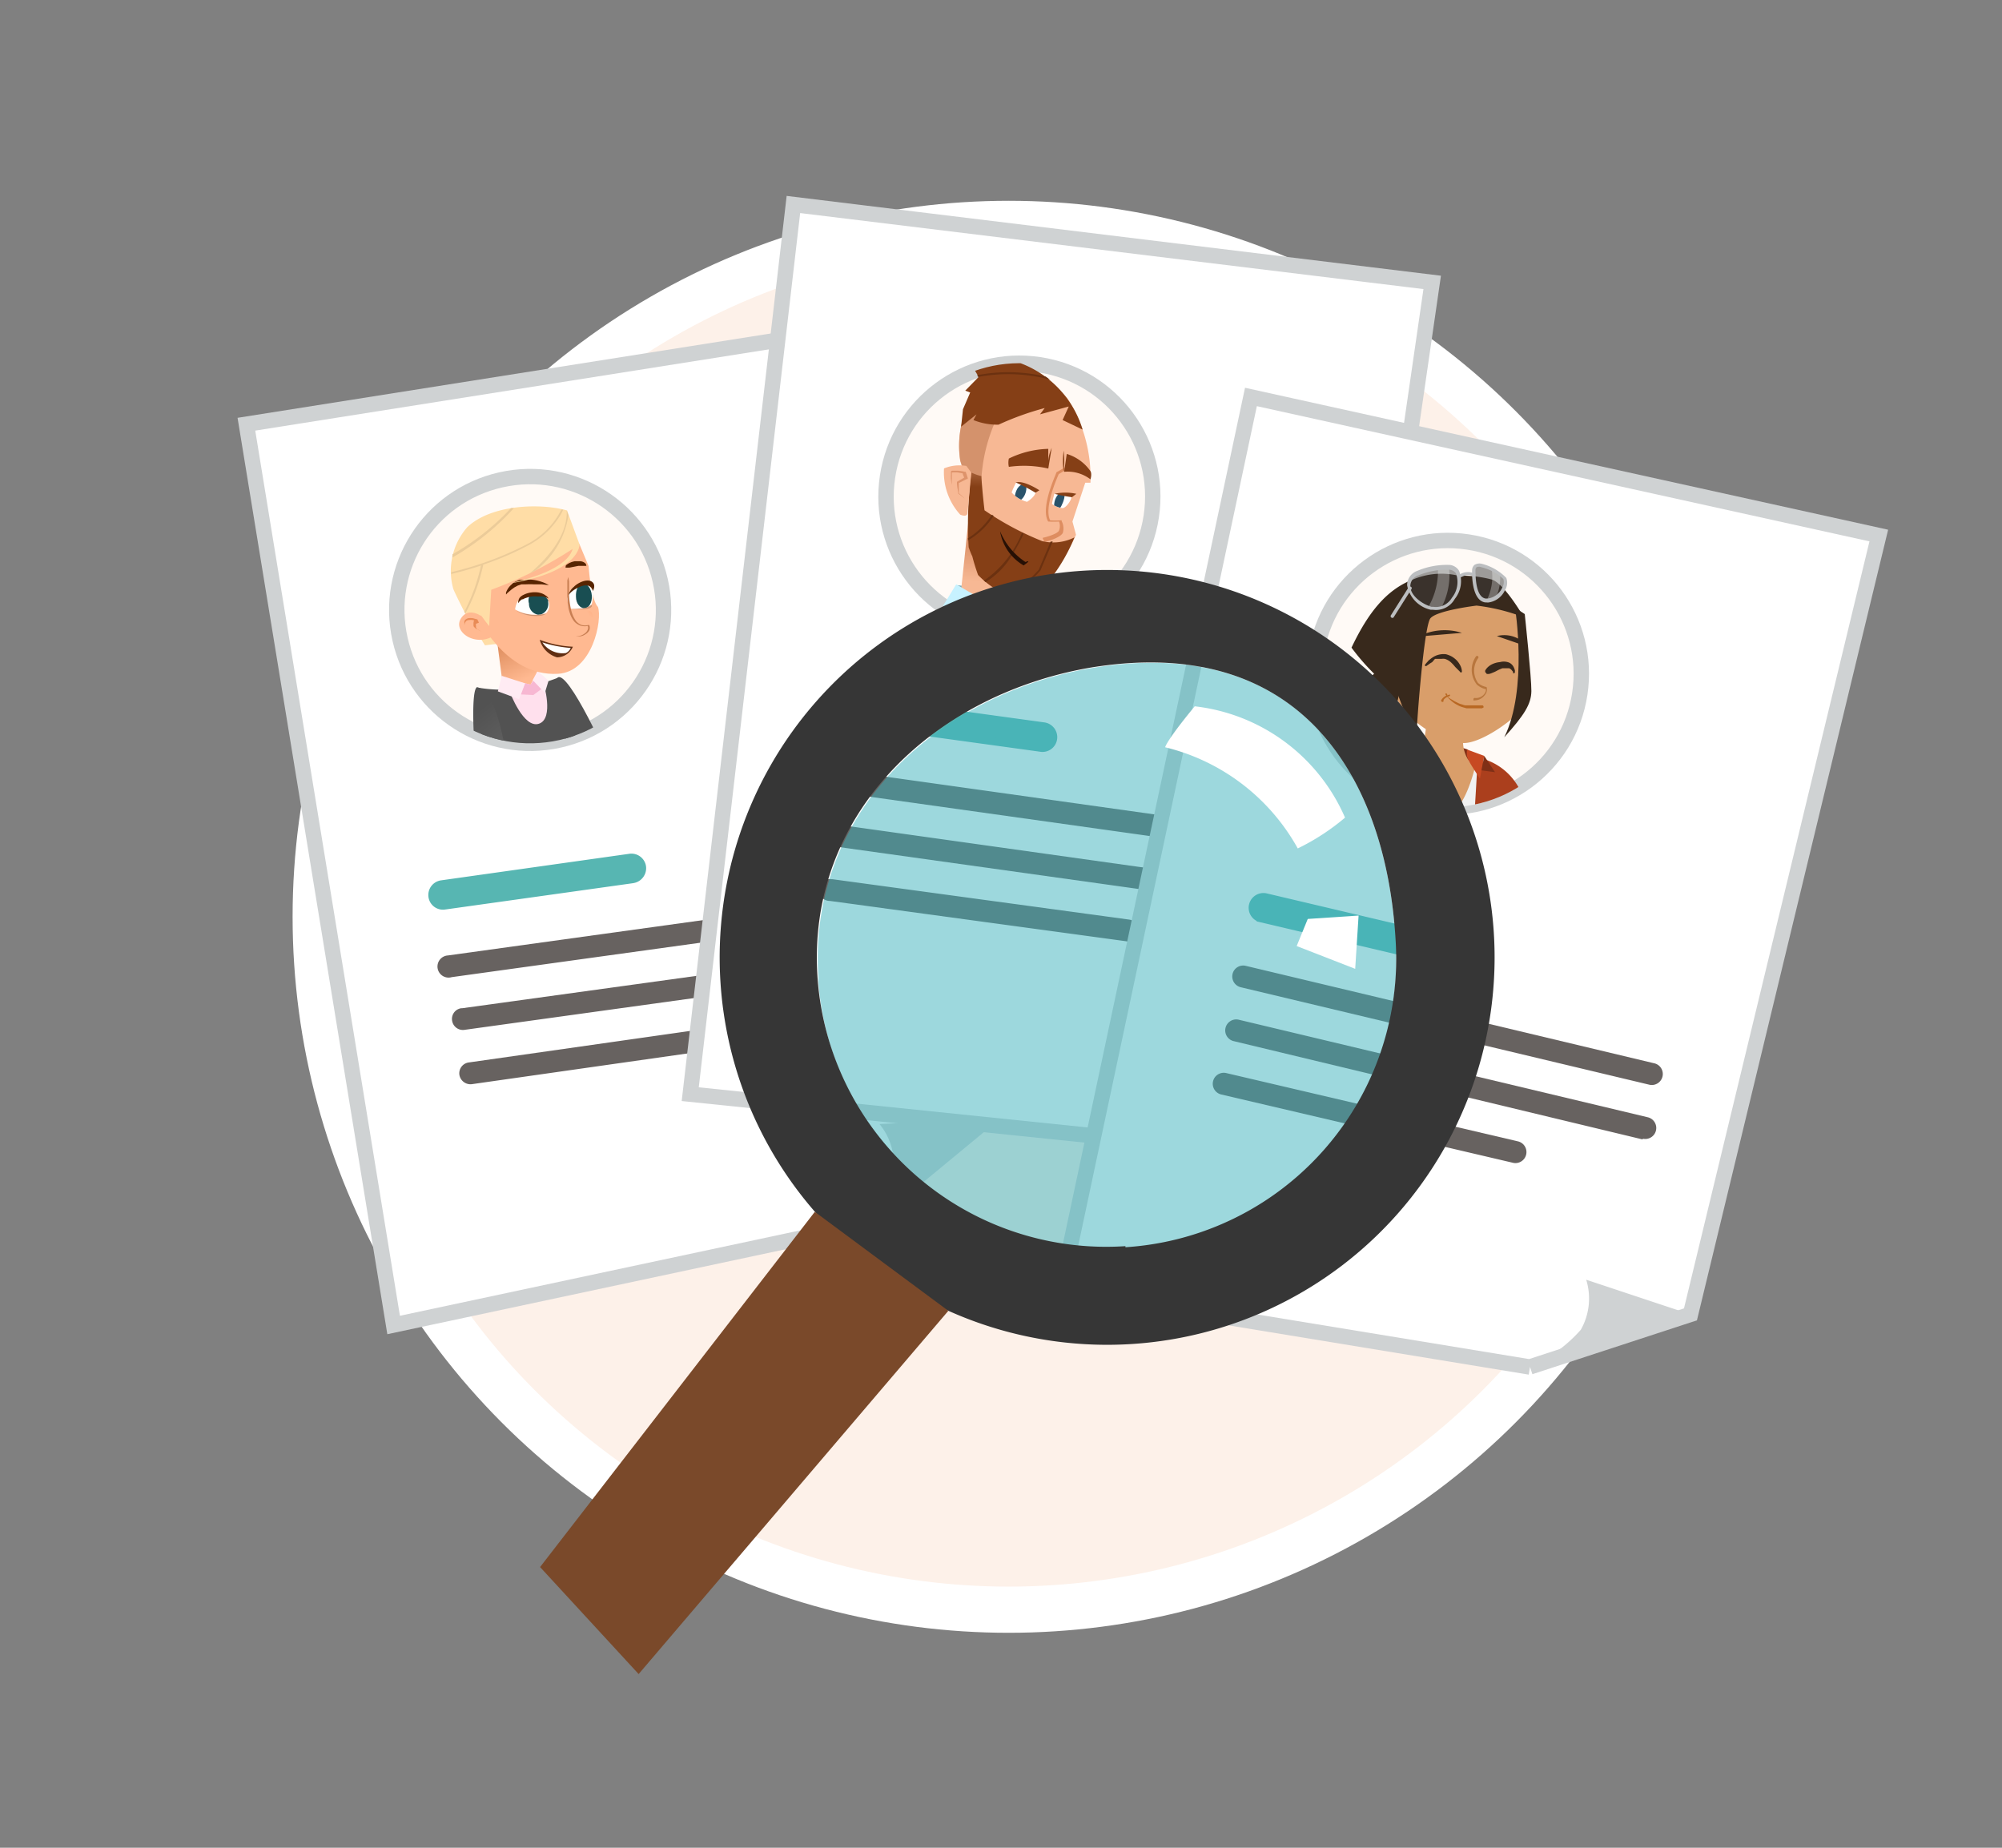 <svg id="Calque_3" data-name="Calque 3" xmlns="http://www.w3.org/2000/svg" xmlns:xlink="http://www.w3.org/1999/xlink" viewBox="0 0 130 120"><rect x="0" y="0" width="130" height="120" fill="#808080" stroke="none"/><defs><style>.cls-1{fill:none;}.cls-2{fill:#fdf1e9;stroke:#fff;stroke-width:3px;}.cls-23,.cls-3{fill:#fff;}.cls-3,.cls-4{stroke:#cfd2d3;}.cls-3,.cls-37,.cls-4{stroke-miterlimit:10;}.cls-4{fill:#fffaf6;}.cls-5{clip-path:url(#clip-path);}.cls-6{fill:url(#linear-gradient);}.cls-7{fill:url(#åçûìßííûé_ãðàäèåíò_380);}.cls-8{fill:url(#linear-gradient-2);}.cls-9{fill:#2f949c;}.cls-10{fill:url(#linear-gradient-3);}.cls-11{fill:#ffe0ed;}.cls-12{fill:url(#linear-gradient-4);}.cls-13{fill:url(#linear-gradient-5);}.cls-14{fill:#f7b7d2;}.cls-15{fill:#ffebf3;}.cls-16{fill:#ffdda6;}.cls-17{fill:#ffb991;}.cls-18{fill:#cc9474;}.cls-19{fill:url(#radial-gradient);}.cls-20{fill:url(#radial-gradient-2);}.cls-21{fill:#612e12;}.cls-22{fill:#572400;}.cls-24{fill:#c97f53;}.cls-25{fill:url(#linear-gradient-6);}.cls-26{clip-path:url(#clip-path-2);}.cls-27{fill:url(#linear-gradient-7);}.cls-28{fill:#e88b56;}.cls-29{fill:url(#radial-gradient-3);}.cls-30{fill:#ebcb99;}.cls-31{fill:#e63549;}.cls-32{fill:#785744;}.cls-33{fill:#c48e6f;}.cls-34{fill:#ffc6a6;}.cls-35{fill:#cfd2d3;}.cls-36{fill:#676260;}.cls-37{fill:#57b6b2;stroke:#57b6b2;stroke-width:0.5px;}.cls-38{clip-path:url(#clip-path-3);}.cls-39{fill:url(#Dégradé_sans_nom_12);}.cls-40{fill:#094254;}.cls-41{fill:#6b3110;}.cls-42{fill:#78acbd;}.cls-43{fill:#d9f6ff;}.cls-44{fill:url(#Dégradé_sans_nom_13);}.cls-45{fill:#f7b894;}.cls-46{fill:#853f16;}.cls-47{fill:#de8d60;}.cls-48{clip-path:url(#clip-path-4);}.cls-49{fill:#29536b;}.cls-50{clip-path:url(#clip-path-5);}.cls-51{fill:#d4926c;}.cls-52{fill:url(#Dégradé_sans_nom_14);}.cls-53{fill:#de936b;}.cls-54{fill:#261005;}.cls-55{fill:url(#Dégradé_sans_nom_15);}.cls-56{fill:#add2de;}.cls-57{fill:#c1eaf7;}.cls-58{fill:#b7deeb;}.cls-59{fill:#c7f2ff;}.cls-60{fill:#dbdbdb;}.cls-61{clip-path:url(#clip-path-6);}.cls-62{fill:#d99e6a;}.cls-63{fill:#4a9299;}.cls-64{fill:#8f5633;}.cls-65{fill:#e3c9a0;}.cls-66{fill:#2b7a82;}.cls-67{fill:#85cfd6;}.cls-68{fill:#802f16;}.cls-69{fill:#38291c;}.cls-70{fill:#f1f2f2;}.cls-71{fill:#b8763d;}.cls-72{fill:#b86823;}.cls-73{fill:#ab3f1d;}.cls-74{fill:#c74922;}.cls-75{fill:#3c3d3d;}.cls-75,.cls-78{opacity:0.5;}.cls-76{fill:#fbffff;opacity:0.3;}.cls-77{fill:#bcbec0;}.cls-78{fill:#3cb3bc;isolation:isolate;}.cls-79{fill:#363636;}.cls-80{fill:url(#Dégradé_sans_nom_2);}</style><clipPath id="clip-path"><circle class="cls-1" cx="34.43" cy="39.61" r="8.66" transform="translate(-7.87 8.54) rotate(-12.7)"/></clipPath><linearGradient id="linear-gradient" x1="-945.04" y1="135.73" x2="-943.86" y2="139.09" gradientTransform="matrix(-0.98, 0.18, 0.18, 0.98, -913.98, 84.46)" gradientUnits="userSpaceOnUse"><stop offset="0" stop-color="#525252"/><stop offset="1" stop-color="#3d3d3d"/></linearGradient><linearGradient id="åçûìßííûé_ãðàäèåíò_380" x1="-939.88" y1="132.86" x2="-939.04" y2="129.43" gradientTransform="matrix(-0.98, 0.18, 0.18, 0.98, -913.98, 84.46)" gradientUnits="userSpaceOnUse"><stop offset="0" stop-color="#ffb991"/><stop offset="1" stop-color="#d4804e"/></linearGradient><linearGradient id="linear-gradient-2" x1="-942.92" y1="155.33" x2="-939.58" y2="152.35" gradientTransform="matrix(-0.98, 0.18, 0.18, 0.98, -913.98, 84.46)" gradientUnits="userSpaceOnUse"><stop offset="0" stop-color="#39b4bd"/><stop offset="0.51" stop-color="#36a8b1"/><stop offset="1" stop-color="#34a3ab"/></linearGradient><linearGradient id="linear-gradient-3" x1="-938.49" y1="151" x2="-938.49" y2="147.83" xlink:href="#linear-gradient-2"/><linearGradient id="linear-gradient-4" x1="-938.68" y1="138.55" x2="-938.68" y2="140.92" gradientTransform="matrix(-0.98, 0.18, 0.18, 0.98, -913.98, 84.46)" gradientUnits="userSpaceOnUse"><stop offset="0" stop-color="#525252"/><stop offset="1" stop-color="#454545"/></linearGradient><linearGradient id="linear-gradient-5" x1="-936.12" y1="135.48" x2="-938.98" y2="140.88" gradientTransform="matrix(-0.98, 0.18, 0.18, 0.98, -913.98, 84.46)" gradientUnits="userSpaceOnUse"><stop offset="0" stop-color="#525252"/><stop offset="1" stop-color="#6e6e6e"/></linearGradient><radialGradient id="radial-gradient" cx="-268.29" cy="-43.9" r="0.77" gradientTransform="matrix(-0.71, 0.19, 0.26, 0.97, -140.47, 133.01)" gradientUnits="userSpaceOnUse"><stop offset="0" stop-color="#ffa470"/><stop offset="0.22" stop-color="#ffab7b"/><stop offset="0.66" stop-color="#ffb58b"/><stop offset="1" stop-color="#ffb991"/></radialGradient><radialGradient id="radial-gradient-2" cx="-455.71" cy="390.96" r="0.91" gradientTransform="matrix(-1, 0.07, 0.07, 1, -445.53, -315.23)" gradientUnits="userSpaceOnUse"><stop offset="0" stop-color="#e37b3f"/><stop offset="1" stop-color="#ffb991"/></radialGradient><linearGradient id="linear-gradient-6" x1="-455.8" y1="389.8" x2="-455.62" y2="388.16" gradientTransform="matrix(-1, 0.07, 0.07, 1, -445.53, -315.23)" gradientUnits="userSpaceOnUse"><stop offset="0" stop-color="#34a5ad"/><stop offset="1" stop-color="#194e52"/></linearGradient><clipPath id="clip-path-2"><path class="cls-1" d="M35.36,38.73a2,2,0,0,0-1.48,0,1.34,1.34,0,0,0-.43.85,2.56,2.56,0,0,0,2,.25A.69.69,0,0,0,35.36,38.73Z"/></clipPath><linearGradient id="linear-gradient-7" x1="-452.85" y1="390.13" x2="-452.66" y2="388.5" xlink:href="#linear-gradient-6"/><radialGradient id="radial-gradient-3" cx="-452.42" cy="390.89" r="0.94" gradientTransform="matrix(-1, 0.07, 0.07, 1, -445.53, -315.23)" gradientUnits="userSpaceOnUse"><stop offset="0" stop-color="#ff9c63"/><stop offset="1" stop-color="#ffb991"/></radialGradient><clipPath id="clip-path-3"><circle class="cls-1" cx="66.19" cy="32.25" r="8.66" transform="translate(24.42 92.88) rotate(-81.41)"/></clipPath><linearGradient id="Dégradé_sans_nom_12" x1="-169.15" y1="89.55" x2="-169.15" y2="98.48" gradientTransform="translate(-107.8 143.28) rotate(-177.75)" gradientUnits="userSpaceOnUse"><stop offset="0" stop-color="#0c5c76"/><stop offset="1" stop-color="#0a4c61"/></linearGradient><linearGradient id="Dégradé_sans_nom_13" x1="-168.59" y1="112.15" x2="-168.59" y2="114.96" gradientTransform="translate(-107.8 143.28) rotate(-177.75)" gradientUnits="userSpaceOnUse"><stop offset="0" stop-color="#f7b894"/><stop offset="1" stop-color="#d98d64"/></linearGradient><clipPath id="clip-path-4"><path class="cls-1" d="M67.26,31.92A3.21,3.21,0,0,0,66,31.3a5.93,5.93,0,0,0-.31.68,2,2,0,0,0,1,.61,1.67,1.67,0,0,0,.45-.39C67.32,31.92,67.26,31.92,67.26,31.92Z"/></clipPath><clipPath id="clip-path-5"><path class="cls-1" d="M69.57,32.22l-1.1-.17s-.14.51-.16.68A1.48,1.48,0,0,0,69,33s.19,0,.4-.33S69.57,32.22,69.57,32.22Z"/></clipPath><linearGradient id="Dégradé_sans_nom_14" x1="-170.36" y1="120.72" x2="-170.36" y2="118.3" gradientTransform="translate(-107.8 143.28) rotate(-177.75)" gradientUnits="userSpaceOnUse"><stop offset="0" stop-color="#d4926c"/><stop offset="1" stop-color="#853f16"/></linearGradient><radialGradient id="Dégradé_sans_nom_15" cx="-171.52" cy="111.39" r="6.86" gradientTransform="matrix(-0.99, -0.04, 0.04, -0.99, -108.02, 154.87)" gradientUnits="userSpaceOnUse"><stop offset="0" stop-color="#a8d7e6"/><stop offset="0.4" stop-color="#aedbea"/><stop offset="0.94" stop-color="#bfe8f5"/><stop offset="1" stop-color="#c1eaf7"/></radialGradient><clipPath id="clip-path-6"><circle class="cls-1" cx="94.02" cy="43.76" r="8.66" transform="translate(36.71 130.19) rotate(-81.41)"/></clipPath><linearGradient id="Dégradé_sans_nom_2" x1="-358.35" y1="263.15" x2="-356.93" y2="263.15" gradientTransform="matrix(19.37, 0, 0, -21.93, 6686.57, 5864.79)" gradientUnits="userSpaceOnUse"><stop offset="0" stop-color="#6a4025"/><stop offset="0.53" stop-color="#6f4326"/><stop offset="1" stop-color="#7a492a"/></linearGradient></defs><circle id="Ellipse_14" data-name="Ellipse 14" class="cls-2" cx="65.5" cy="59.54" r="45"/><g id="Groupe_69" data-name="Groupe 69"><g id="Tracé_343" data-name="Tracé 343"><path class="cls-3" d="M55.74,79.61l8.47-7-7-51.58L16,27.55l9.56,58.5,30.18-6.44"/></g><circle class="cls-4" cx="34.43" cy="39.61" r="8.66" transform="translate(-7.87 8.54) rotate(-12.7)"/><g class="cls-5"><path class="cls-6" d="M36.22,44c-1.6,1.14,3.15,10.23,4.27,10s4-7.15,4-7.15-.22-.29-.32-.14c-1.35,2-3.38,3.31-3.93,4.41C39.49,49.07,36.89,43.54,36.22,44Z"/><path class="cls-7" d="M32.25,41.42s.44,3.37.44,3.37,1.2.92,1.76.71.52-1.07.52-1.07l-.15-2.13Z"/><path class="cls-8" d="M38.2,58.64s6.1,2.68,7.22,3.29c.91,2.12-2.54,12.45-2.54,12.45l-.36-.12s.09-5.78-.06-7.29a4.49,4.49,0,0,1,1-3.21s-7.29-.8-8.71-1.38C33.61,61.88,38.2,58.64,38.2,58.64Z"/><path class="cls-9" d="M42.59,74.26c0-.07.38-7.46.56-8.49a10.05,10.05,0,0,1,.72-2.2l.86-.55-.64.12L44,62.83h0c-.26-.07-6.46-1.72-7.63-1.75v.15c1.1,0,7,1.57,7.55,1.73l.06.36h0l-.25.16v0A10.41,10.41,0,0,0,43,65.74c-.18,1-.54,8.21-.55,8.52Z"/><path class="cls-10" d="M32.41,59.12s7.25,3,8.36,3.58c1.39,2.51-.67,12.19-.67,12.19l-.36-.12s-1-5.9-1.19-7.45c-.19-1.92.47-2.5.47-2.5s-5.36-.48-6.78-1.06S32.41,59.12,32.41,59.12Z"/><path class="cls-9" d="M40,74.82c0-.07-1-6.52-.94-7.94a8.43,8.43,0,0,1,.44-2.32l.51-.09-.39-.24.25-.2-.1-.05c-.11-.06-.9-.22-2.28-.49a38.14,38.14,0,0,1-4.71-1.07c-.28-.18,0-1.57.22-2.4l-.14,0c-.61,2.15-.24,2.51-.16,2.57a37.66,37.66,0,0,0,4.76,1.09c.93.18,1.81.35,2.12.43l-.21.18.24.14-.22,0v0a8.39,8.39,0,0,0-.47,2.4c-.08,1.43.9,7.7.94,8Z"/><polygon class="cls-11" points="38.27 58.88 37.84 59.62 37.07 60.92 36.01 60.88 33.42 60.42 35.25 60.19 38.27 58.88"/><path class="cls-12" d="M38.55,58.76a3,3,0,0,1-1.61-2.09c-.39-2.19.25-4.82.22-5.66a1.63,1.63,0,0,0,1.06-1.15,26.57,26.57,0,0,1-2-5.84,16.57,16.57,0,0,1-2.28.68,9.51,9.51,0,0,1-3-.06s.91,8.14,1.21,14.34a9.6,9.6,0,0,0-.29,1.4,23.29,23.29,0,0,0,2.46,0l1.92.34A5.84,5.84,0,0,0,38.55,58.76Z"/><path class="cls-13" d="M31,44.64c-.64-.11-.13,9,1.42,10.9l7.94-1.46L40,53.75a33.85,33.85,0,0,1-4.08-.3,6.26,6.26,0,0,0-2.57,0S32.92,45,31,44.64Z"/><path class="cls-11" d="M35.29,44.35l-.38-.69-.46.8-1.74-.39.4.88S34,47.34,35,47,35.29,44.35,35.29,44.35Z"/><polygon class="cls-14" points="35.29 44.65 34.63 45.14 33.07 45.06 33.2 44.18 34.45 44.46 34.72 44.1 35.29 44.65"/><polygon class="cls-15" points="32.58 43.89 32.33 44.9 33.71 45.41 34.1 44.38 32.58 43.89"/><polygon class="cls-15" points="34.59 44.17 35.38 45 35.62 44.21 34.91 43.57 34.59 44.17"/><polygon class="cls-16" points="30.98 41.09 31.49 41.91 32.61 41.77 31.62 40.8 30.98 41.09"/><path class="cls-17" d="M37.63,35.35l.59,1.41s.14,2.18.61,2.66c.29.82-.34,4.21-2.6,4.34-3.51.2-5.34-3.93-5.34-3.93s-2.42-2.43,0-4.76S35.94,33.25,37.63,35.35Z"/><path class="cls-18" d="M35.46,39.83s-.08.21-.81.17a2.38,2.38,0,0,1-1.14-.35,2.77,2.77,0,0,0,1.09.27A1.71,1.71,0,0,0,35.46,39.83Z"/><path class="cls-19" d="M37.32,40.53a.77.77,0,0,0,1,.42c.45-.12.31-.42.22-.77s-.1-.61-.56-.49A.77.77,0,0,0,37.32,40.53Z"/><path class="cls-20" d="M37.24,40.25s-.34.91-.13,1,.94.26,1-.65A.88.88,0,0,1,37.24,40.25Z"/><path class="cls-21" d="M37.2,42a6.75,6.75,0,0,1-2.15-.45,1.63,1.63,0,0,0,1.12,1.14A1.13,1.13,0,0,0,37.2,42Z"/><path class="cls-22" d="M35.64,38a2.31,2.31,0,0,0-.46-.21,2.62,2.62,0,0,0-1.13-.14l-.16,0-.15,0-.29.13a.84.84,0,0,0-.23.18,1.07,1.07,0,0,0-.18.19,1.22,1.22,0,0,0-.18.33.93.93,0,0,0,0,.13l.09-.1.27-.23.18-.13.22-.12.24-.08.14,0,.13,0a5.06,5.06,0,0,1,.55,0l.5,0Z"/><path class="cls-16" d="M37.63,35.35l-.81-2.2c-1.78-.5-4.94-.37-6.47,1.08a4.31,4.31,0,0,0-.92,4c.08.26,1.14,2.32,1.14,2.32a1.15,1.15,0,0,0,.66-.59s.55.75.54.69.13-2.35.13-2.35A25.83,25.83,0,0,0,37.63,35.35Z"/><path class="cls-17" d="M31.23,40s-.85-.61-1.32.2S30.79,42,32,41.33A5.09,5.09,0,0,0,31.23,40Z"/><path class="cls-22" d="M36.72,36.86a2,2,0,0,0,.28,0l.56-.11.15,0,.14,0h.22s0,0,0,0a.07.07,0,0,1,0,.06.32.32,0,0,1,0,.07h0a.23.23,0,0,0,0-.05.24.24,0,0,0,0-.11.21.21,0,0,0-.08-.15.53.53,0,0,0-.32-.12h-.17l-.18,0a1.26,1.26,0,0,0-.57.26A.94.94,0,0,0,36.72,36.86Z"/><path class="cls-16" d="M37.63,35.35s.12,1.81-4.69,2.57c4.62-1,4.26-2.53,4.26-2.53Z"/><path class="cls-23" d="M35.36,38.73a2,2,0,0,0-1.48,0,1.34,1.34,0,0,0-.43.85,2.67,2.67,0,0,0,2,.25A.71.71,0,0,0,35.36,38.73Z"/><path class="cls-23" d="M36.83,38.86s.24-.71.53-.81.68-.25.82-.13.45.51.24,1.35c-.38.4-1.49.27-1.5.23S36.83,38.86,36.83,38.86Z"/><path class="cls-24" d="M36.91,37.47a1.55,1.55,0,0,0-.07.23c0,.08,0,.16,0,.24s0,.33,0,.49a5.43,5.43,0,0,0,.06,1,3.62,3.62,0,0,0,.13.47,1.66,1.66,0,0,0,.25.45,1,1,0,0,0,.44.29,1.1,1.1,0,0,0,.51,0l-.07,0a.3.3,0,0,1,0,.26.5.5,0,0,1-.18.23.86.86,0,0,1-.58.19.81.81,0,0,0,.62-.13.69.69,0,0,0,.24-.24.45.45,0,0,0,0-.36l0,0h-.05a.93.93,0,0,1-.44,0,.9.9,0,0,1-.36-.25,1.94,1.94,0,0,1-.22-.4,2.32,2.32,0,0,1-.13-.45,5,5,0,0,1-.11-1V38c0-.08,0-.16,0-.24A2,2,0,0,1,36.91,37.47Z"/><path class="cls-25" d="M37.4,38.76c0,.45.29.76.57.74s.49-.37.46-.82-.3-.81-.58-.79S37.37,38.3,37.4,38.76Z"/><path class="cls-22" d="M38.5,38.38s.24-.41-.08-.61-.89.07-1.17.35a1,1,0,0,0-.33.52,1.48,1.48,0,0,1,.42-.37C38.33,37.67,38.48,38.32,38.5,38.38Z"/><g class="cls-26"><path class="cls-27" d="M34.35,39.19a.71.71,0,0,0,.68.74.72.72,0,0,0,.56-.84.64.64,0,1,0-1.24.1Z"/></g><path class="cls-22" d="M35.59,38.88l0,0,0-.07-.09-.09-.13-.09a1,1,0,0,0-.18-.09,1.41,1.41,0,0,0-.22-.06,1.6,1.6,0,0,0-.49,0,1.45,1.45,0,0,0-.46.14.82.82,0,0,0-.2.12h0l0,0,0,0-.07.07a.56.56,0,0,0-.1.28.2.2,0,0,0,0,.08.08.08,0,0,1,0,0,.82.82,0,0,1,.25-.25l.06,0,0,0h0a.67.67,0,0,1,.17-.08,2.22,2.22,0,0,1,.39-.1,1.93,1.93,0,0,1,.41,0,2,2,0,0,1,.36,0l.25.09Z"/><path class="cls-28" d="M31.35,41a.48.48,0,0,1-.26-.07l-.1-.07a.25.25,0,0,1-.08-.1s0,0,0,0l0-.06a.43.43,0,0,1,0-.11.11.11,0,0,1,0-.08l0,0,0,0,.19-.07L31,40.23l-.29-.08a1,1,0,0,0-.3,0,.35.35,0,0,0-.14.06.25.25,0,0,0-.11.12.4.4,0,0,0,0,.15.61.61,0,0,0,0,.14.49.49,0,0,1,.08-.25.25.25,0,0,1,.21-.1.78.78,0,0,1,.26,0l.25.08v-.14a.2.2,0,0,0-.08,0s-.05,0-.07.06a.29.29,0,0,0-.06.17.75.75,0,0,0,0,.16l0,.07.05.06a.52.52,0,0,0,.11.1.35.35,0,0,0,.14.06A.45.45,0,0,0,31.35,41Z"/><path class="cls-29" d="M33.61,40.9c0,.36.56.61,1.2.56s1.14-.38,1.11-.74-.57-.61-1.21-.56S33.58,40.54,33.61,40.9Z"/><path class="cls-18" d="M38.42,39.27s.26.44-1.37.26C38.08,39.58,38.27,39.39,38.42,39.27Z"/><path class="cls-30" d="M36.8,33.15h0l.11.31a5.53,5.53,0,0,1-2.13,3.59l-.38.19C36.51,35.44,36.84,34,36.8,33.15Z"/><path class="cls-30" d="M29.38,36a16,16,0,0,0,3.8-3l.19,0a16.19,16.19,0,0,1-4,3.21Z"/><path class="cls-30" d="M30.21,39.85l-.06-.12a11.84,11.84,0,0,0,1.08-3c-1.12.37-1.92.54-1.93.55h0v-.12h0a21.12,21.12,0,0,0,4.83-1.77,5.13,5.13,0,0,0,2.32-2.29l.12,0a2.81,2.81,0,0,1-.2.38,5.34,5.34,0,0,1-2.19,2,18.71,18.71,0,0,1-2.8,1.19A11.52,11.52,0,0,1,30.21,39.85Z"/><path class="cls-23" d="M37.06,42.08a.65.65,0,0,1-.31.33,1.56,1.56,0,0,1-1.53-.69A7.92,7.92,0,0,0,37.06,42.08Z"/><path class="cls-31" d="M40.1,74.89a6.68,6.68,0,0,0,.63,1c.14.11.72.12.51.58-.59-.17-1.58-1.46-1.58-1.46l.08-.2Z"/><path class="cls-31" d="M42.88,74.38s.49,1.6.34,1.61l-.41.08a9.87,9.87,0,0,1-.29-1.81Z"/><path class="cls-17" d="M42.88,74.38s.1.72,0,.73-.34-.85-.34-.85Z"/><path class="cls-17" d="M39.9,74.83s.4.65.55.66l-.35-.6Z"/><path class="cls-17" d="M46.19,45.88a12.73,12.73,0,0,1,2-.17c0,.25-1.57.39-1.48.5s1.4.09,1.42.21-1.26.18-1.5.19a.56.56,0,0,1-.17.67c-.41-.08-2-.27-2-.27l-.29-.27,1.4-.67Z"/><polygon class="cls-32" points="48.59 46.35 48.3 46.22 44.98 45.77 44.94 45.99 48.28 46.45 48.59 46.35"/><polygon class="cls-33" points="48.28 46.45 48.3 46.22 48.59 46.35 48.28 46.45"/><path class="cls-17" d="M48.08,46.42s.06-.06-.41-.08-.91-.09-.91-.09l.82.28Z"/><path class="cls-34" d="M46.61,47s-.33,0-.43.11.18.21.25.21S46.65,47,46.61,47Z"/><path class="cls-17" d="M44.15,46.76a6,6,0,0,0,.4-.75,3.83,3.83,0,0,0,.17-1.19.93.93,0,0,1,.19.26c.07.17,0,.66.15.84a.41.41,0,0,0,.48.15C45.55,46.42,44.15,46.76,44.15,46.76Z"/><path class="cls-17" d="M46.59,46.61s.7,0,.68.11,0,.22-.15.24a2.57,2.57,0,0,1-.63,0S46.5,46.65,46.59,46.61Z"/><path class="cls-34" d="M47.27,46.68s-.24-.12-.34.09.12.18.19.19S47.31,46.75,47.27,46.68Z"/><path class="cls-9" d="M32.68,62.42c.68-.23,1.09-1.71,1.1-1.77l-.14,0s-.4,1.46-1,1.67Z"/><path class="cls-17" d="M40,53.75s.77-1.26.9-1.6c0,0,.32.18,0,.93a2.88,2.88,0,0,0,.78-.39l.15-.24.15.15a3.9,3.9,0,0,1-.3,1.23l-1.34.25Z"/></g><path id="Tracé_344" data-name="Tracé 344" class="cls-35" d="M64.21,72.66l-7.1.34A4.08,4.08,0,0,1,58,76.16a9.23,9.23,0,0,1-2.22,3.45Z"/><path id="Tracé_345" data-name="Tracé 345" class="cls-36" d="M56.33,59.72l-27,3.74a.72.72,0,1,1-.24-1.41h0l27-3.74a.71.71,0,1,1,.25,1.4Z"/><path id="Tracé_346" data-name="Tracé 346" class="cls-36" d="M57.18,63.14l-27,3.74a.71.71,0,0,1-.82-.58.7.7,0,0,1,.58-.82H30l27-3.73a.71.71,0,0,1,.2,1.4Z"/><path id="Tracé_347" data-name="Tracé 347" class="cls-36" d="M49.87,67.67,30.64,70.41a.73.73,0,0,1-.81-.61.71.71,0,0,1,.61-.8l19.23-2.74a.71.71,0,0,1,.24,1.4Z"/><path id="Tracé_348" data-name="Tracé 348" class="cls-37" d="M41.07,57.11l-12.2,1.71a.7.7,0,0,1-.8-.6.71.71,0,0,1,.61-.8h0L40.87,55.7a.71.71,0,0,1,.83.58.73.73,0,0,1-.58.82Z"/></g><g id="Groupe_67" data-name="Groupe 67"><g id="Tracé_325" data-name="Tracé 325"><path class="cls-3" d="M75.53,74.23l10-4.38L93,18.34,51.52,13.28l-6.7,57.78,30.71,3.17"/></g><path id="Tracé_326" data-name="Tracé 326" class="cls-35" d="M85.57,69.85l-6.92-1.61a4.09,4.09,0,0,1-.05,3.27,9.22,9.22,0,0,1-3.08,2.71Z"/><path id="Tracé_327" data-name="Tracé 327" class="cls-36" d="M81.53,55.26l-27-3.79a.72.72,0,0,1-.63-.79.71.71,0,0,1,.78-.63h.05l27,3.79a.71.71,0,1,1-.14,1.41Z"/><path id="Tracé_328" data-name="Tracé 328" class="cls-36" d="M81.41,58.78,54.4,55a.71.71,0,0,1,.14-1.42h.05l27,3.79a.71.71,0,0,1,.63.78.72.72,0,0,1-.78.64Z"/><path id="Tracé_329" data-name="Tracé 329" class="cls-36" d="M73.14,61.13,53.89,58.51A.71.71,0,1,1,54,57.1h.06l19.25,2.62a.72.72,0,0,1,.63.79.71.71,0,0,1-.78.63Z"/><path id="Tracé_330" data-name="Tracé 330" class="cls-37" d="M67.56,48.57l-12.2-1.68a.71.71,0,1,1,.15-1.41h.05l12.2,1.68a.72.72,0,0,1,.64.78.71.71,0,0,1-.78.64Z"/><circle class="cls-4" cx="66.19" cy="32.25" r="8.66" transform="translate(24.42 92.88) rotate(-81.41)"/><g class="cls-38"><path class="cls-39" d="M67.41,53.59,67,63.86l-.31,10.33.08.38-.35.54.23.54,0,.4-3.52-.12A42.18,42.18,0,0,0,63.32,68a19.55,19.55,0,0,0-1.22-4.71s-1.64-3.74-1-9.92A33,33,0,0,1,67.41,53.59Z"/><path class="cls-40" d="M66.87,56.31l.08-.08a5.34,5.34,0,0,1-1.13-2.13l-.11,0A5.14,5.14,0,0,0,66.87,56.31Z"/><polygon class="cls-40" points="66.11 76.03 66.23 76.04 66.24 75.59 65.79 75.04 66.42 74.55 66.3 74.02 67.03 53.09 66.92 53.09 66.18 74.03 66.29 74.51 65.63 75.02 66.12 75.64 66.11 76.03"/><path class="cls-40" d="M63.68,56.25l.06-1.92-.11,0L63.57,56a2.66,2.66,0,0,1-.47-2L63,54c-.08,1.78.59,2.18.62,2.2Z"/><path class="cls-41" d="M66.74,26.68l0-.14h0a7.12,7.12,0,0,1,2.11.07l.09.12a7.55,7.55,0,0,0-2.12-.1l0,.14h0A5.5,5.5,0,0,0,64.55,28l-.08,0,0-.06A5.31,5.31,0,0,1,66.74,26.68Z"/><path class="cls-40" d="M64.46,75.89l.11,0-.15-.36.19-.44-.16-.48a32.55,32.55,0,0,0,.34-6.76,18.79,18.79,0,0,0-.67-3.87,28,28,0,0,1-.38-7.12l-.12,0A28.5,28.5,0,0,0,64,64a21,21,0,0,1,.66,3.87,32.2,32.2,0,0,1-.36,6.74h0l.15.47-.18.45Z"/><path class="cls-42" d="M62.09,38s4,.44,4.62.66a6.31,6.31,0,0,1-2.18.81Z"/><path class="cls-43" d="M72,53.39s.06,2.3-.89,2.87A2.35,2.35,0,0,1,69,56.2l-.07-.85-.78.15a3.56,3.56,0,0,1-.43-2.57C68,51.45,72,53.39,72,53.39Z"/><path class="cls-44" d="M63.13,31.52l-.82,7.74a2.91,2.91,0,0,0,2.31,1.51c1.53,0,1.73-1,1.73-1l-.08-2.17-2.18-1.74Z"/><path class="cls-45" d="M69.31,25.86a9.55,9.55,0,0,1,1.5,5.49h-.34l-.83,2.52.23.86s-1.64,4.1-4.53,3.46-2.2-5.81-2.2-5.81l-.79-2.45s-.58-3.11,1.58-4.72A4,4,0,0,1,69.31,25.86Z"/><path class="cls-46" d="M68.07,30.43l0-1.28a6.17,6.17,0,0,0-2.56.63,1.23,1.23,0,0,0,0,.54A7,7,0,0,1,68.07,30.43Z"/><path class="cls-47" d="M67.81,35.19c.11,0,1-.24,1.2-.57a1,1,0,0,0-.07-.77l0-.06h-.06a4,4,0,0,1-.69,0c-.41-.82.45-2.75.56-3l.5-.3-.09-.14-.56.32v0c0,.09-1.07,2.27-.54,3.2l0,0h0a5.61,5.61,0,0,0,.71,0,.83.83,0,0,1,0,.58c-.08.2-.7.4-1.07.48Z"/><path class="cls-23" d="M67.26,31.92A3.21,3.21,0,0,0,66,31.3a5.93,5.93,0,0,0-.31.68,2,2,0,0,0,1,.61,1.67,1.67,0,0,0,.45-.39C67.32,31.92,67.26,31.92,67.26,31.92Z"/><g class="cls-48"><path class="cls-49" d="M66,31.86c-.14.31-.12.63,0,.7s.41-.12.55-.43.12-.62,0-.69S66.12,31.55,66,31.86Z"/></g><path class="cls-23" d="M69.57,32.22l-1.1-.17s-.14.51-.16.68A1.48,1.48,0,0,0,69,33s.17,0,.4-.33S69.57,32.22,69.57,32.22Z"/><g class="cls-50"><path class="cls-49" d="M68.52,32.43c-.11.32-.09.62.07.68s.32-.18.44-.5.14-.61,0-.66S68.64,32.12,68.52,32.43Z"/></g><path class="cls-51" d="M62.56,27.1c.32-.13.64-.24,1-.34s.72.27,1.18.37a10.78,10.78,0,0,0-1,3.77A3.74,3.74,0,0,1,63,32l-.64-2.08A6.13,6.13,0,0,1,62.56,27.1Z"/><path class="cls-46" d="M70.3,27.9,69,27.28l.4-.88-1.87.51.31-.41a18.5,18.5,0,0,0-3,1.08,4.14,4.14,0,0,1-1.63-.3l.2-.37-1,.8.12-1.13L63,25.49l-.32-.12.87-.89-.43-.74a4.77,4.77,0,0,1,1.33-.41l.09-.14A6.66,6.66,0,0,1,70.3,27.9Z"/><path class="cls-52" d="M69.77,34.9a3.05,3.05,0,0,1-2.1.24,19,19,0,0,1-3.74-2s-.17-1.4-.2-2.22a3.15,3.15,0,0,1-.65-.23,25,25,0,0,0-.18,4.85q.1.3.24.6c.1.4.23.81.37,1.2a5.7,5.7,0,0,0,1.08.88l.17.14a8.29,8.29,0,0,0,1.65.06l.15.08a6.88,6.88,0,0,0,1.58-1l.15,0A11.43,11.43,0,0,0,69.77,34.9Z"/><path class="cls-45" d="M63.07,30.69l-.32-.43a2.63,2.63,0,0,0-1.45.16,4.07,4.07,0,0,0,1.05,3c.48.21.48-.11.48-.11Z"/><path class="cls-53" d="M62.65,32.39l-.09-.1-.1-.09-.2-.17v0c0-.24,0-.49,0-.73l0,.07.52-.26.06,0,0-.07-.13-.4v0h-.05a3.11,3.11,0,0,0-.44-.07h-.33l-.07,0a.12.12,0,0,0-.07.05.5.5,0,0,0,0,.12s0,.07,0,.11a1.62,1.62,0,0,0,0,.22,3,3,0,0,0,.06.42,3.09,3.09,0,0,1,0-.43,1.77,1.77,0,0,1,0-.2.38.38,0,0,1,0-.1.25.25,0,0,1,0-.08.07.07,0,0,0,.06,0h.09l.2,0,.41.07-.06-.05c0,.13.09.26.13.4l0-.1-.5.29,0,0v.05c0,.24.06.46.09.72h0A3.46,3.46,0,0,1,62.65,32.39Z"/><path class="cls-46" d="M69.27,29.48l-.17,1.16a2.45,2.45,0,0,1,1.71.49c.11-.38,0-.53,0-.53A2.9,2.9,0,0,0,69.27,29.48Z"/><path class="cls-46" d="M69.07,30.64a6.29,6.29,0,0,0,0-1.37A4.83,4.83,0,0,0,69.07,30.64Z"/><path class="cls-46" d="M68.07,30.43s.22-1.34.22-1.34a2.65,2.65,0,0,0-.23.92A1.19,1.19,0,0,0,68.07,30.43Z"/><path class="cls-46" d="M69.61,32.29l.28-.22a3.28,3.28,0,0,0-1.42,0A10.09,10.09,0,0,0,69.61,32.29Z"/><path class="cls-46" d="M67.24,32l.25-.16s-1-.67-1.54-.51A11.23,11.23,0,0,1,67.24,32Z"/><path class="cls-41" d="M67.45,37l.77-1.83.14,0-.8,1.88v0A8.22,8.22,0,0,1,66,38.44h-.24A7.84,7.84,0,0,0,67.45,37Z"/><path class="cls-41" d="M64.41,33.43l.11.07a4.92,4.92,0,0,1-1.67,1.6.22.22,0,0,0,0-.14A5.09,5.09,0,0,0,64.41,33.43Z"/><path class="cls-41" d="M64,37.8l-.11-.09a6.8,6.8,0,0,0,2.47-3.11l.11.06a11.17,11.17,0,0,1-.76,1.4A5,5,0,0,1,64,37.8Z"/><path class="cls-54" d="M66.59,36.5a4.4,4.4,0,0,1-1.65-2,3.14,3.14,0,0,0,1.53,2.22C67.08,36.29,66.59,36.5,66.59,36.5Z"/><path class="cls-41" d="M63.52,24.48l-.07-.11a10.48,10.48,0,0,1,4.46.09l.26.19A10.58,10.58,0,0,0,63.52,24.48Z"/><path class="cls-55" d="M68.51,40.62a7.3,7.3,0,0,0-2.69-1c-.45-.07-.76.56-1.29.55s-1.19-.71-1.63-.66a7.59,7.59,0,0,0-2.79.84l-1.36,20.9,1.91,1.21,1-.18.25.92,5.28-1.67Z"/><path class="cls-43" d="M62.86,46l-2.65.06s-.36,3.45,1.24,3.39S62.86,46,62.86,46Z"/><polygon class="cls-56" points="61.63 62.3 62.51 60.96 63.05 60.53 62.65 59.7 64.58 40.15 64.43 40.13 62.49 59.73 62.85 60.48 62.38 60.86 61.51 62.22 61.63 62.3"/><path class="cls-57" d="M60.09,40.32c-1.59.73-5,4.52-5.59,7.78s-1,4.23-.18,6.37c1.85-.82,5.2-5.37,5.2-5.37S61.89,39.48,60.09,40.32Z"/><path class="cls-57" d="M68.51,40.62c1.72,1.14,6.6,6,2.93,14.08-1,1.77-3.48,1.18-3.74-1.76S68.51,40.62,68.51,40.62Z"/><path class="cls-56" d="M59.46,49.06a1.57,1.57,0,0,1,0-.3l.15,0,0,.29-.15,0A0,0,0,0,1,59.46,49.06Zm.1-.62.06-.3.16,0-.05.31Zm.13-.61.05-.31.15,0,0,.31Zm.13-.61,0-.3.16,0-.05.3Zm.12-.61,0-.3.16,0,0,.31ZM60,46l0-.31.15,0,0,.3Zm.09-.61.05-.31.15,0,0,.31Zm.1-.62,0-.3.16,0-.05.31Zm.06-.61,0-.31.15,0a1.73,1.73,0,0,0,0,.32Zm0-.62a1.08,1.08,0,0,0,0-.31l.15,0c0,.1,0,.21,0,.31Zm0-.91h.15c0,.1,0,.21,0,.31l-.15,0a.59.59,0,0,0,0-.3Zm0-.62h.15a1.77,1.77,0,0,0,0,.32h-.16a1.1,1.1,0,0,0,0-.31Zm-.07-.61.16,0c0,.1,0,.2,0,.31l-.16,0a.8.8,0,0,0,0-.31Zm-.12-.6.15,0a2.82,2.82,0,0,1,.07.31l-.15,0a1.36,1.36,0,0,0,0-.3ZM60,40.35l.15-.06.06.17-.14,0Z"/><path class="cls-56" d="M67.7,49.23l.15,0c0,.09.06.19.1.28l-.14.06A2.09,2.09,0,0,1,67.7,49.23Zm-.15-.61.15,0,.06.31-.15,0a2.84,2.84,0,0,1-.06-.31ZM67.46,48l.16,0,0,.31-.15,0C67.48,48.21,67.47,48.1,67.46,48Zm0-.63h.15c0,.1,0,.21,0,.31h-.15c0-.1,0-.21,0-.32Zm0-.62.15,0v.31h-.16Zm0-.32a3,3,0,0,0,0-.31l.15,0,0,.32Zm0-.62,0-.31.15,0-.05.31Zm.06-.62,0-.31.16,0,0,.31Zm.09-.62.05-.31.15,0,0,.3Zm.09-.62,0-.3.15,0,0,.3Zm.1-.61,0-.31.16,0,0,.31Zm.09-.62,0-.31.15,0,0,.3Zm.13-.61,0-.31.16,0,0,.3Zm.13-.61a1.32,1.32,0,0,1,.07-.3l.16,0-.05.31Zm.15-.6a1.11,1.11,0,0,1,.08-.31l.15,0a1.33,1.33,0,0,1-.08.29Z"/><path class="cls-58" d="M65.7,39.77a2.12,2.12,0,0,1-1.19.37,4.16,4.16,0,0,1-1.63-.66L63.94,39l.57.94.43-.85Z"/><polygon class="cls-59" points="67.51 39.9 66.71 38.61 64.94 39.11 65.87 40.45 67.51 39.9"/><polygon class="cls-59" points="63.94 39.03 63.16 40.26 61.24 39.34 62.09 37.95 63.94 39.03"/><path class="cls-60" d="M66.3,76a4.82,4.82,0,0,0-1.68-.55c-.6,0-.36.48-.36.48Z"/><path class="cls-60" d="M63.85,76a6.72,6.72,0,0,0-2.05-.56c-.74,0-.45.47-.45.47Z"/></g></g><g id="Groupe_69-2" data-name="Groupe 69"><g id="Tracé_343-2" data-name="Tracé 343"><path class="cls-3" d="M99.35,88.77l10.42-3.41L122,34.78l-40.77-9-12.34,58,30.46,5"/></g><circle class="cls-4" cx="94.02" cy="43.76" r="8.66" transform="translate(36.71 130.19) rotate(-81.41)"/><g class="cls-61"><path class="cls-62" d="M86.4,67.08A27.46,27.46,0,0,0,86.9,75c-.35,2.91.79,10.86.55,12.36S86,89,86.47,89.06l2.35.45a2.52,2.52,0,0,1-.89-2.15,37.53,37.53,0,0,1,1.53-8,11.87,11.87,0,0,0,.21-3A56,56,0,0,0,91,69.28,8.59,8.59,0,0,0,86.4,67.08Z"/><path class="cls-62" d="M91.06,69.35A36.45,36.45,0,0,0,92.49,77c.35,1.19.05,2.21.44,3.22,2.16,5.64,3.68,9.39,3.77,9.38a4.63,4.63,0,0,0-.53.69s2.17,1.13,3.35.91c-.71-.68-1.8-.88-2.22-1.56s-1.65-9.19-1.31-11,0-7.39-.22-9.06S91.06,69.35,91.06,69.35Z"/><path class="cls-63" d="M88.21,61a23.41,23.41,0,0,0-1.94,2.64c-.22,1.85-.5,4.34-.5,4.34s2.56,2.57,5,2.12c.9,1.36,4.66,1.87,5.57,1.42-.11-1.37-.27-5.82-.27-5.82S93.17,62.36,91.88,62,88.21,61,88.21,61Z"/><path class="cls-64" d="M86.11,89A1.2,1.2,0,0,1,87,87.85a3.57,3.57,0,0,0,.08-1.62,1.72,1.72,0,0,0,1.2.23c-.08.68-.38,1.34-.14,1.56s1.17.49.85,1.52Z"/><polygon class="cls-65" points="86.11 89 85.9 89.45 89.11 90.06 89.01 89.54 86.11 89"/><path class="cls-64" d="M95.32,87.78a7.09,7.09,0,0,0,1.81,0,4.57,4.57,0,0,1-.07,1s.52-1.29.94-.89a3.31,3.31,0,0,1-.67,1.1s.12.35.18.61,2.43-.61,2,1.3l-.1.54-3.91-.73a6,6,0,0,1,.69-1.2A14.36,14.36,0,0,0,95.32,87.78Z"/><polygon class="cls-65" points="95.55 90.78 95.27 91.22 99.51 92.02 99.46 91.51 95.55 90.78"/><path class="cls-66" d="M92.22,67.35a1.44,1.44,0,0,1-.54-.3.16.16,0,0,1,0-.07,5.63,5.63,0,0,1,.55-3,.09.09,0,0,1,.13,0,.09.09,0,0,1,0,.13,5.35,5.35,0,0,0-.52,2.8,1.21,1.21,0,0,0,.44.25v-.06a10.8,10.8,0,0,1,.57-2.55A.09.09,0,0,1,93,64.5a.1.1,0,0,1,.07.12,10.86,10.86,0,0,0-.57,2.45c0,.16,0,.23-.08.26A.22.22,0,0,1,92.22,67.35Z"/><path class="cls-66" d="M90.71,70.23h0a.1.1,0,0,1,0-.13s.4-1,.75-1.86a.09.09,0,0,1,.12-.06.1.1,0,0,1,.06.13c-.34.83-.75,1.85-.75,1.86A.1.1,0,0,1,90.71,70.23Z"/><path class="cls-66" d="M87.34,64.34a.09.09,0,0,1-.08-.09.11.11,0,0,1,.09-.11,10.69,10.69,0,0,0,2.83-.88.09.09,0,0,1,.13,0,.1.1,0,0,1,0,.13,10.21,10.21,0,0,1-2.9.91Z"/><path class="cls-66" d="M86.38,68.62h0a.1.1,0,0,1,0-.13c.05-.15.4-2.54.62-4.11,0,0,0,0,0,0l.42-.68a.1.1,0,0,1,.14,0,.1.1,0,0,1,0,.13l-.41.66c-.17,1.23-.58,4-.64,4.16A.1.1,0,0,1,86.38,68.62Z"/><path class="cls-67" d="M85.84,66.73s2.78,2.62,5.12,2.81a10.3,10.3,0,0,0,5.49,1.18,2.33,2.33,0,0,1,0,1.09s-2.54.9-5.8-1.42A8.07,8.07,0,0,1,85.38,68Z"/><path class="cls-68" d="M91,48.81s2.85-.71,4.31-.13C95.66,49.15,95,50,95,50l-3.09.07Z"/><path class="cls-62" d="M94.87,48.24c1.18.22,4-1.83,4.32-2.72s-.4-5.2-.53-5.59A4.17,4.17,0,0,0,95,37.84a5.39,5.39,0,0,0-5,3.75C89.37,43.6,90.82,47.48,94.87,48.24Z"/><path class="cls-69" d="M95.88,39.33s-2.59.31-3,.83S92,46.88,92,47.51c-.49-.23-1.24-2.45-1.24-2.45a14.19,14.19,0,0,1-3-3c1.1-2.32,2.3-3.78,4-4.43a4.77,4.77,0,0,1,2.95-.24,7.59,7.59,0,0,1,2.17.25c.84.29,2.07,2.45,2.07,2.45A12.64,12.64,0,0,0,95.88,39.33Z"/><path class="cls-69" d="M98.38,39.47s.85,5.29-.7,8.41c1.3-1.44,1.75-2.15,1.76-3s-.43-5-.43-5Z"/><path class="cls-69" d="M89.6,43.37s-2.43,2.27-2,3.79a2.45,2.45,0,0,0,2.71.22s.83-3.37.75-3.46A14.8,14.8,0,0,0,89.6,43.37Z"/><path class="cls-62" d="M92.67,46.73s-.29,2.59-.72,3a3.06,3.06,0,0,0,2.23,3.57c1.08-.33,1.68-3.39,1.68-3.39a2.18,2.18,0,0,1-.77-2.34A3.16,3.16,0,0,0,92.67,46.73Z"/><path class="cls-70" d="M92,49.74l-1,0c0,.56.27,1,.39,1.91.15,1.17-1.27,2.78-1.27,2.78s.81,2.93.79,3.32C89.88,59,88.21,61,88.21,61s5.43,4.37,7.82,4.7A28.38,28.38,0,0,0,96,61.65a2.62,2.62,0,0,1-.44-1.4c0-.87,0-2.86,0-2.92s1.78-.66,2.22-1.64c-.69-1.37-1-1.41-1.08-2-.2-1.08-.73-3-.42-3.85l-.48-.09s-.69,3-1.75,3S92,49.74,92,49.74Z"/><path class="cls-69" d="M92.1,41.34a3.75,3.75,0,0,1,2.83-.24Z"/><path class="cls-69" d="M97.2,41.31a1.91,1.91,0,0,1,2,.69Z"/><path class="cls-69" d="M96.44,43.65l0-.1a.93.93,0,0,1,.17-.22,1.11,1.11,0,0,1,.32-.21A1.41,1.41,0,0,1,97.4,43a.94.94,0,0,1,.5,0,.57.57,0,0,1,.22.11.67.67,0,0,1,.14.16,1,1,0,0,1,.11.27v.11s0,.07-.06.07a0,0,0,0,1-.06,0h0l0-.08a.21.21,0,0,0-.06-.08.34.34,0,0,0-.08-.09.41.41,0,0,0-.11-.07l-.13,0h-.15l-.16,0a2.52,2.52,0,0,0-.34.15,2,2,0,0,1-.3.14,1.11,1.11,0,0,1-.24.08l-.1,0h0a.08.08,0,0,1-.08-.07Z"/><path class="cls-69" d="M94.8,43.62l-.09-.09-.22-.22A2.64,2.64,0,0,0,94.2,43a1,1,0,0,0-.38-.21.83.83,0,0,0-.22,0l-.22,0-.1,0-.1,0L93,43l-.15.09-.11.08-.1.07h0a.07.07,0,0,1-.1,0,.06.06,0,0,1,0-.08l.08-.1.1-.11a.6.6,0,0,1,.14-.13,1.56,1.56,0,0,1,.19-.14,1.34,1.34,0,0,1,.24-.12,1.37,1.37,0,0,1,.29-.07,1.16,1.16,0,0,1,.32,0,1.82,1.82,0,0,1,.3.11,1.32,1.32,0,0,1,.25.16,1.27,1.27,0,0,1,.33.38,1,1,0,0,1,.15.46.08.08,0,0,1-.08.08l0,0Z"/><path class="cls-71" d="M95.75,45.51a.08.08,0,0,1-.07-.1.08.08,0,0,1,.1-.08.69.69,0,0,0,.61-.27.42.42,0,0,0,.1-.3,1.34,1.34,0,0,1-.59-.3,1.53,1.53,0,0,1-.05-1.84.1.1,0,0,1,.13,0,.1.1,0,0,1,0,.13,1.39,1.39,0,0,0,0,1.61h0a1.21,1.21,0,0,0,.55.26h0l0,0a.55.55,0,0,1-.12.53.84.84,0,0,1-.77.33Z"/><path class="cls-72" d="M93.6,45.55h0a.07.07,0,0,1,0-.1.71.71,0,0,1,.47-.32.07.07,0,0,1,.09,0,.08.08,0,0,1-.06.09.61.61,0,0,0-.37.25A.06.06,0,0,1,93.6,45.55Z"/><path class="cls-72" d="M93.89,45.22l0,0,.06,0,.23.16.17.1a1,1,0,0,0,.18.1l.2.1a1.42,1.42,0,0,0,.22.07.83.83,0,0,0,.21.06l.22,0,.2,0H96l.13,0h.12a.08.08,0,0,1,.08.07.08.08,0,0,1,0,.07l-.1.05-.13,0-.17,0-.1,0h-.47l-.13,0-.25-.07a1.7,1.7,0,0,1-.24-.09l-.22-.12a2.13,2.13,0,0,1-.35-.27,1.89,1.89,0,0,1-.29-.32.08.08,0,0,1,0-.1A.07.07,0,0,1,93.89,45.22Z"/><path class="cls-73" d="M91.13,49.64a16.67,16.67,0,0,1,1.29,6.1c-.08,3-.2,6.28-1.49,7.92-.53-.47-2.45-1.75-2.56-1.85a9.83,9.83,0,0,0-1.76,1s2.64-4.14,3-6.62c.09-.77.34-6.27.34-6.27Z"/><path class="cls-73" d="M95.94,49.5s-.23,4.65-.48,6.52-1.89,10-1.89,10,2.25,0,2.64-.49c0-1.65-.13-6.53.4-7.69a20.16,20.16,0,0,0,1.12-2.17,2.87,2.87,0,0,1,0-2.41c.22-.36,1.89.42,2,0-1.28.33-1-1.89-1-1.89a3.9,3.9,0,0,0-2.17-2S96.12,49.67,95.94,49.5Z"/><polygon class="cls-68" points="92.37 49.87 91.75 51.39 91.45 50.49 92.37 49.87"/><path class="cls-74" d="M95.27,48.68l1.11.41-.28,1.48s-.6-.91-.75-1.21A1.06,1.06,0,0,1,95.27,48.68Z"/><polygon class="cls-68" points="96.38 49.09 97.08 50.15 96.2 50.03 96.38 49.09"/><path class="cls-75" d="M92.08,37.21s2.1-.86,2.57-.05-.42,2.7-1.71,2.3S90.87,37.74,92.08,37.21Z"/><path class="cls-76" d="M93.37,36.83a4.66,4.66,0,0,1-.61,2.57c.27.09.66.22.83.07a4.5,4.5,0,0,0,.5-2.64C93.71,36.81,93.37,36.83,93.37,36.83Z"/><path class="cls-75" d="M95.7,37c0,.37,0,2.08.92,2s1.28-1.12,1.1-1.43S95.75,36.17,95.7,37Z"/><path class="cls-76" d="M96.87,37A3.37,3.37,0,0,1,96.53,39a2.63,2.63,0,0,0,.6-.19,2.92,2.92,0,0,0,.27-1.54C97.16,37.14,96.87,37,96.87,37Z"/><path class="cls-77" d="M93.05,39.6l-.15,0A2,2,0,0,1,91.37,38a1,1,0,0,1,.67-.93,4.91,4.91,0,0,1,2.12-.38.81.81,0,0,1,.58.37,1.83,1.83,0,0,1-.27,1.83A1.4,1.4,0,0,1,93.05,39.6ZM94.12,37a4.77,4.77,0,0,0-2,.36.74.74,0,0,0-.54.72c0,.52.62,1.1,1.38,1.33l.12,0a1.2,1.2,0,0,0,1.2-.59,1.63,1.63,0,0,0,.26-1.59A.58.58,0,0,0,94.12,37Z"/><path class="cls-77" d="M96.42,39.12h0c-.92-.17-.83-2.07-.83-2.09a.47.47,0,0,1,.15-.34.62.62,0,0,1,.5-.07,3.36,3.36,0,0,1,1.57.91.9.9,0,0,1-.09.81,1.38,1.38,0,0,1-1.09.79Zm-.22-2.28a.39.39,0,0,0-.32,0,.25.25,0,0,0-.07.17c0,.36,0,1.75.65,1.86h.15a1.2,1.2,0,0,0,.92-.67.74.74,0,0,0,.09-.6A3.15,3.15,0,0,0,96.2,36.84Z"/><path class="cls-77" d="M94.84,37.48a.18.18,0,0,1-.07,0,.12.12,0,0,1,0-.16,1,1,0,0,1,1-.06.1.1,0,0,1,0,.15.1.1,0,0,1-.15,0c-.28-.18-.72.06-.72.07Z"/><path class="cls-77" d="M90.33,40.09h0a.11.11,0,0,1,0-.15l1.15-1.82a.13.13,0,0,1,.16,0,.12.12,0,0,1,0,.16l-1.15,1.82A.11.11,0,0,1,90.33,40.09Z"/><path class="cls-62" d="M90.9,49.79a3.25,3.25,0,0,0-2.21.91,44.31,44.31,0,0,0-3.81,6.37c0,1.75,1.61,2.5,3.18,4.8.1.78.16,2.17.16,2.17s1.94-.29,2.32-1.05c.34,0,.85-.07.95-.38-.6-.08-2.8-.39-3.23-.9-.18-1-.27-2.49-.32-3a3.37,3.37,0,0,0-.8-1.77c0-.09,2.18-2.4,2.34-2.66a.88.88,0,0,1,.54.18A2.56,2.56,0,0,0,91.51,52,3.94,3.94,0,0,0,90.9,49.79Z"/><path class="cls-73" d="M91.08,49.7a5.89,5.89,0,0,0-2.48.79,55.31,55.31,0,0,0-3.84,6.35,12.74,12.74,0,0,1,2.6.23c.43-.51,2.12-2.7,2.35-2.43.13-.14,1,.13,1.07-.1C92.62,50.74,91.08,49.7,91.08,49.7Z"/><path class="cls-74" d="M90,49.73a12.65,12.65,0,0,0,.94-.92,6.27,6.27,0,0,1,1.41,1.06l-1.28.87Z"/><path class="cls-66" d="M91.64,68.4a1.78,1.78,0,0,1-.44-.16.11.11,0,0,1,0-.14.1.1,0,0,1,.13,0,.86.86,0,0,0,1.15-.16.09.09,0,0,1,.13,0,.11.11,0,0,1,0,.14A.94.94,0,0,1,91.64,68.4Z"/></g><path id="Tracé_344-2" data-name="Tracé 344" class="cls-35" d="M109.77,85.36,103,83.11a4.11,4.11,0,0,1-.35,3.25,9.38,9.38,0,0,1-3.33,2.41Z"/><path id="Tracé_345-2" data-name="Tracé 345" class="cls-36" d="M107.12,70.45,80.59,64.12a.72.72,0,0,1-.56-.84.71.71,0,0,1,.84-.56h0l26.53,6.33a.71.71,0,1,1-.28,1.4Z"/><path id="Tracé_346-2" data-name="Tracé 346" class="cls-36" d="M106.67,74,80.13,67.62a.71.71,0,0,1,.29-1.4h0L107,72.56a.71.71,0,0,1-.33,1.39Z"/><path id="Tracé_347-2" data-name="Tracé 347" class="cls-36" d="M98.22,75.51,79.3,71.08a.71.71,0,0,1,.33-1.39l18.92,4.43a.71.71,0,0,1-.29,1.4Z"/><path id="Tracé_348-2" data-name="Tracé 348" class="cls-37" d="M93.85,62.47l-12-2.83a.71.71,0,0,1,.33-1.38h0l12,2.83a.71.71,0,1,1-.28,1.39Z"/></g><g id="Groupe_71" data-name="Groupe 71"><path id="Tracé_361" data-name="Tracé 361" class="cls-78" d="M90.62,61a18.79,18.79,0,0,1-37.48,2.74c0-.11,0-.21,0-.32-.67-10.36,7.33-18.15,17.54-20C84.54,41,90,50.61,90.62,61Z"/><path id="Tracé_362" data-name="Tracé 362" class="cls-79" d="M70.25,37.07A25.16,25.16,0,1,0,97,60.56,25.16,25.16,0,0,0,70.25,37.07Zm2.83,43.86a18.79,18.79,0,0,1-20-17.54h0c-.67-10.36,7.32-18.15,17.54-20C84.54,41,90,50.62,90.62,61a18.78,18.78,0,0,1-17.54,20Z"/><path id="Tracé_363" data-name="Tracé 363" class="cls-80" d="M35.07,101.77,52.91,78.7l8.67,6.43L41.47,108.72Z"/><path id="Tracé_364" data-name="Tracé 364" class="cls-23" d="M75.66,48.53a13.49,13.49,0,0,1,8.61,6.57,14.63,14.63,0,0,0,3.07-2,12.13,12.13,0,0,0-9.76-7.23C75.71,48.14,75.66,48.53,75.66,48.53Z"/><path id="Tracé_365" data-name="Tracé 365" class="cls-23" d="M84.92,59.68l3.3-.22L88,62.92,84.2,61.44Z"/></g></svg>